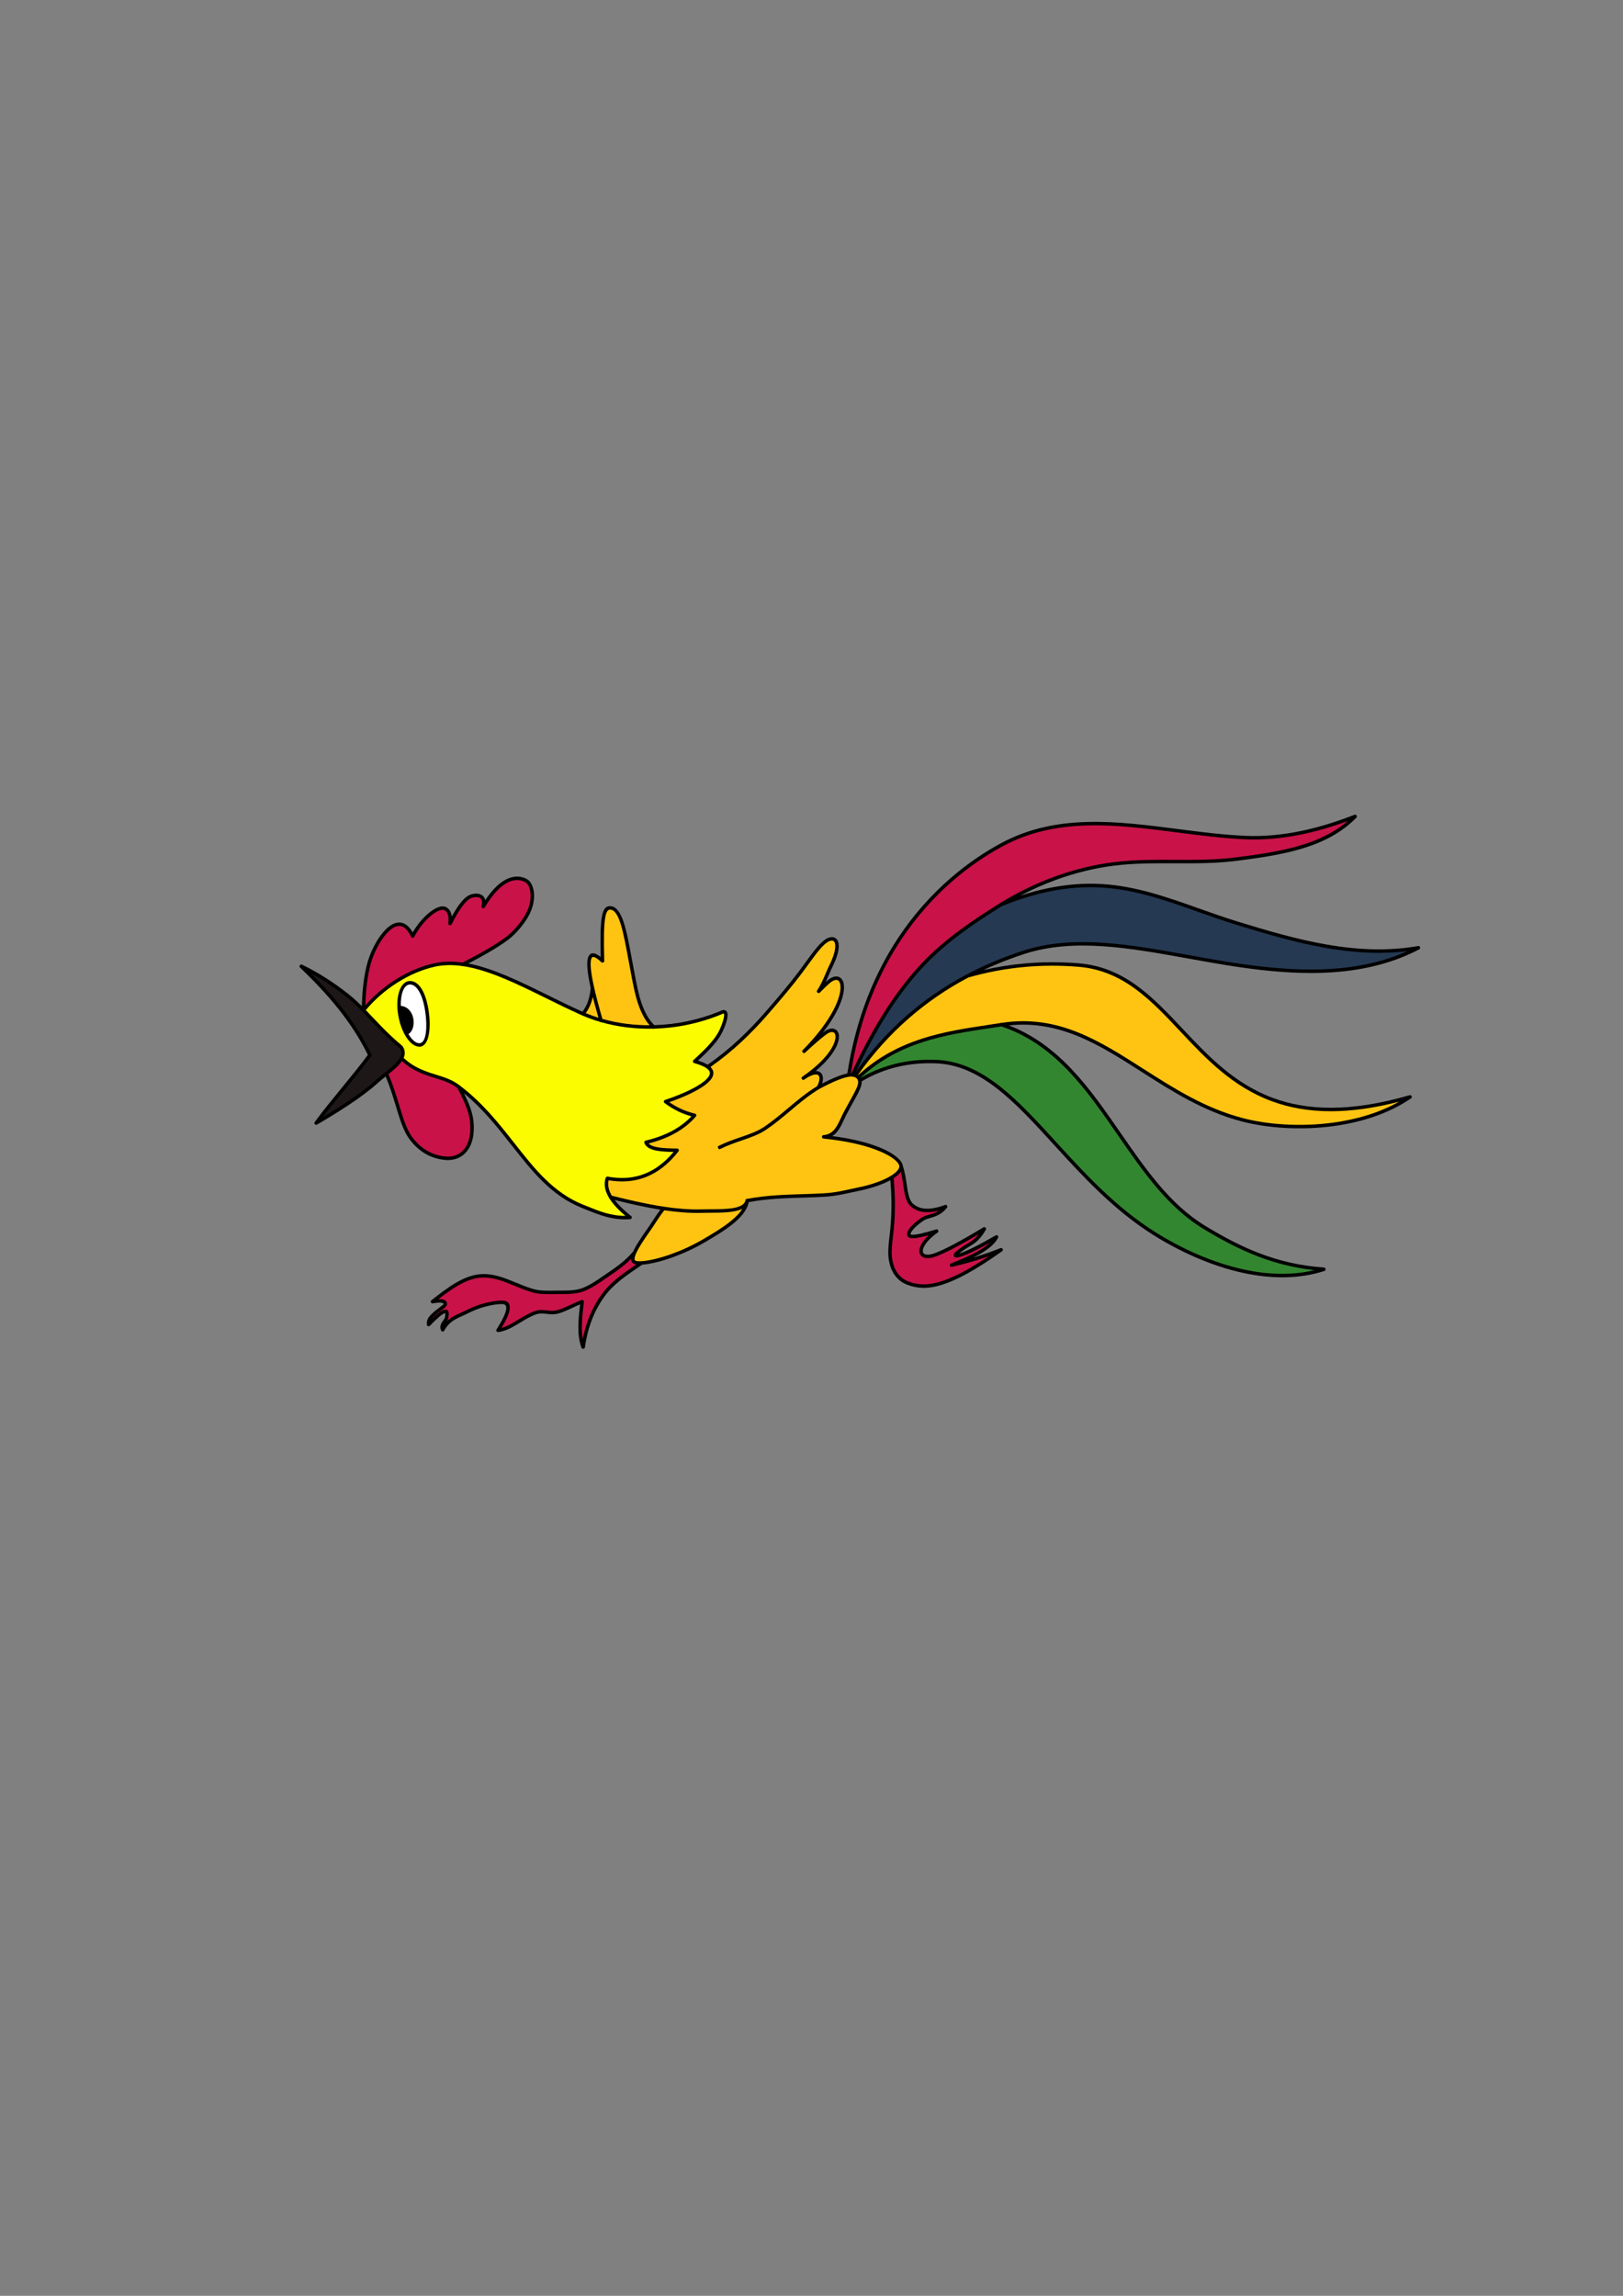 <?xml version='1.0' encoding='utf-8'?>
<svg xmlns="http://www.w3.org/2000/svg" width="210mm" height="297mm" viewBox="0 0 210 297" version="1.1" id="svg8"><rect x="0" y="0" width="210" height="297" fill="#808080" stroke="none"/> <defs id="defs2"/>  <g id="layer1"> <g id="Layer1000" transform="matrix(0.265,0,0,0.265,32.375,28.387)"> <path id="path3723" style="fill:#000000;fill-rule:evenodd" d="m 318.634,462.08 c 1.001,2.924 1.46,6.015 1.886,8.895 0.603,4.071 1.141,7.702 3.02,9.443 1.678,1.555 3.809,2.384 6.376,2.506 2.661,0.127 5.785,-0.493 9.358,-1.837 0.738,-0.278 1.455,0.706 0.964,1.322 -2.791,3.497 -5.73,4.34 -8.262,5.066 -1.232,0.353 -2.359,0.677 -3.227,1.273 -3.072,2.112 -4.993,3.982 -5.859,5.377 -0.289,0.465 -0.441,0.848 -0.462,1.135 -0.009,0.122 0.014,0.205 0.066,0.245 0.099,0.075 0.279,0.126 0.538,0.148 0.85,0.074 2.232,-0.093 4.175,-0.514 2.025,-0.439 4.607,-1.141 7.774,-2.12 0.792,-0.245 1.415,1.027 0.741,1.505 -4.269,3.022 -6.517,5.858 -7.149,7.962 -0.213,0.709 -0.231,1.303 -0.071,1.757 0.138,0.393 0.431,0.698 0.864,0.889 0.939,0.416 2.457,0.353 4.459,-0.345 2.39,-0.834 5.579,-2.297 9.592,-4.412 4.024,-2.12 8.88,-4.9 14.593,-8.358 0.677,-0.41 1.563,0.441 1.183,1.136 -0.89,1.625 -1.937,3.127 -3.15,4.443 -1.146,1.242 -2.44,2.32 -3.892,3.178 -2.893,1.711 -4.909,3.076 -6.054,4.032 0.145,-0.043 0.303,-0.089 0.47,-0.143 1.744,-0.556 4.167,-1.607 7.127,-3.086 2.967,-1.482 6.448,-3.38 10.305,-5.63 0.672,-0.392 1.53,0.412 1.186,1.109 -1.386,2.81 -4.375,5.348 -8.389,7.71 -1.199,0.706 -2.492,1.397 -3.86,2.076 0.517,-0.156 1.033,-0.314 1.548,-0.475 4.04,-1.262 8.017,-2.678 11.936,-4.231 0.777,-0.308 1.486,0.996 0.804,1.482 -13.175,9.388 -22.515,14.329 -29.655,16.514 -7.278,2.227 -12.309,1.621 -16.765,-0.076 -2.693,-1.025 -4.827,-2.753 -6.374,-5.08 -1.543,-2.32 -2.488,-5.232 -2.805,-8.631 -0.282,-3.021 0.099,-6.326 0.528,-10.06 0.257,-2.231 0.532,-4.621 0.693,-7.246 0.201,-3.286 0.291,-6.924 0.215,-10.745 -0.06,-3.015 -0.221,-6.139 -0.509,-9.287 -1.741,0.956 -3.845,1.887 -6.281,2.743 -2.78,0.977 -5.989,1.86 -9.576,2.579 -1.244,0.249 -2.308,0.484 -3.401,0.725 -3.682,0.811 -7.701,1.698 -12.063,1.994 -3.554,0.241 -7.365,0.358 -11.305,0.478 -8.503,0.26 -17.612,0.539 -26.53,2.188 -0.719,3.933 -3.872,7.538 -7.883,10.767 -4.119,3.315 -9.132,6.236 -13.29,8.693 -5.399,3.192 -10.991,5.703 -16.077,7.523 -5.95,2.129 -11.234,3.32 -14.739,3.555 -4.141,2.809 -7.661,5.184 -10.649,7.58 -3.038,2.436 -5.603,4.946 -7.854,8.052 -2.562,3.536 -4.609,7.38 -6.177,11.508 -1.573,4.142 -2.669,8.575 -3.324,13.272 -0.11,0.789 -1.353,0.928 -1.635,0.183 -1.218,-3.226 -1.596,-6.876 -1.54,-10.741 0.049,-3.377 0.428,-6.918 0.862,-10.486 -1.13,0.461 -2.358,1.036 -3.612,1.623 -2.894,1.356 -5.928,2.777 -8.406,3.124 -1.651,0.231 -3.04,0.068 -4.399,-0.092 -1.654,-0.195 -3.261,-0.384 -5.149,0.258 -2.54,0.864 -5.083,2.404 -7.61,3.934 -3.565,2.159 -7.102,4.3 -10.838,4.701 -0.688,0.074 -1.178,-0.722 -0.807,-1.302 2.838,-4.444 4.424,-7.763 4.726,-9.928 0.229,-1.646 -0.48,-2.474 -2.15,-2.464 -1.698,0.01 -4.702,0.318 -8.371,1.336 -2.588,0.718 -5.508,1.792 -8.536,3.366 -0.807,0.42 -1.653,0.795 -2.511,1.175 -3.104,1.375 -6.399,2.836 -8.695,7.126 -0.321,0.599 -1.235,0.571 -1.518,-0.046 -0.978,-2.13 0.102,-3.653 1.038,-4.975 0.35,-0.494 0.675,-0.952 0.751,-1.291 0.326,-1.448 0.389,-2.302 0.035,-2.214 -1.164,0.29 -3.463,2.143 -7.315,6.138 -0.485,0.503 -1.389,0.188 -1.455,-0.508 -0.131,-1.377 0.157,-2.403 0.63,-3.238 0.456,-0.804 1.048,-1.373 1.596,-1.919 1.474,-1.47 2.896,-2.521 4.019,-3.351 1.195,-0.883 1.973,-1.458 1.929,-1.683 -0.052,-0.269 -0.406,-0.451 -1.061,-0.544 h 0.003 c -0.966,-0.137 -2.393,-0.031 -4.279,0.319 -0.785,0.145 -1.304,-1.009 -0.674,-1.501 3.938,-3.084 8.007,-6.281 12.231,-8.706 4.302,-2.47 8.77,-4.149 13.435,-4.134 5.48,0.018 10.481,2.073 15.605,4.179 2.796,1.149 5.631,2.314 8.581,3.151 3.107,0.882 6.432,0.831 9.708,0.781 0.696,-0.011 1.39,-0.021 2.092,-0.023 0.358,-6e-4 0.717,-10e-4 1.073,-10e-4 4.059,-2e-4 7.944,-0.002 11.178,-1.288 3.683,-1.466 6.796,-3.612 10.055,-5.86 0.609,-0.42 1.224,-0.844 1.597,-1.098 2.272,-1.548 4.612,-3.146 6.847,-4.925 2.191,-1.745 4.288,-3.668 6.132,-5.895 0.616,-1.357 1.52,-2.96 2.685,-4.808 1.187,-1.882 2.647,-4.024 4.353,-6.432 0.746,-1.053 1.475,-2.169 2.238,-3.338 1.196,-1.833 2.479,-3.797 4.037,-5.851 -3.739,-0.597 -7.541,-1.336 -11.38,-2.169 -3.603,-0.781 -7.253,-1.648 -10.925,-2.558 0.8,1.06 1.722,2.109 2.729,3.138 1.583,1.617 3.398,3.197 5.309,4.707 0.581,0.459 0.27,1.466 -0.468,1.518 -8.495,0.607 -14.894,-1.981 -21.553,-4.674 -0.485,-0.196 -0.916,-0.371 -1.982,-0.796 -14.981,-5.969 -24.312,-17.833 -34.3,-30.532 -6.809,-8.658 -13.929,-17.71 -23.342,-25.478 0.854,1.714 1.637,3.407 2.306,5.055 1.138,2.804 1.954,5.493 2.254,7.969 0.301,2.481 0.321,4.755 0.091,6.804 -0.415,3.715 -1.652,6.694 -3.512,8.842 -1.891,2.185 -4.411,3.502 -7.358,3.861 -1.073,0.13 -2.204,0.132 -3.383,-2e-4 -2.559,-0.286 -5.468,-0.988 -8.424,-2.548 -2.95,-1.557 -5.941,-3.965 -8.665,-7.663 -2.893,-3.925 -4.627,-9.654 -6.58,-16.104 -1.388,-4.586 -2.889,-9.543 -4.971,-14.401 -1.368,1.091 -2.716,2.175 -3.89,3.246 -3.74,3.407 -8.698,7.048 -13.958,10.555 -5.251,3.501 -10.79,6.863 -15.711,9.721 -0.703,0.408 -1.589,-0.58 -1.109,-1.236 4.029,-5.501 8.601,-11.083 13.173,-16.663 4.455,-5.438 8.911,-10.877 12.815,-16.176 -4.082,-8.307 -9.069,-15.79 -14.638,-22.741 -5.684,-7.095 -11.976,-13.639 -18.534,-19.942 -0.597,-0.574 0.208,-1.735 0.953,-1.379 3.972,1.902 7.824,4.059 11.57,6.437 3.741,2.375 7.378,4.972 10.925,7.758 1.519,1.193 2.936,2.413 4.292,3.662 0.85,0.782 1.678,1.576 2.493,2.383 0.14,-4.837 0.489,-9.167 1.042,-13.003 0.631,-4.381 1.527,-8.114 2.679,-11.217 1.671,-4.504 4.431,-9.524 7.572,-12.817 1.609,-1.687 3.333,-2.938 5.086,-3.469 1.862,-0.564 3.728,-0.336 5.5,0.989 v 0.003 c 1.041,0.779 2.04,1.941 2.97,3.553 1.851,-3.217 4.015,-5.901 6.139,-7.954 2.954,-2.853 5.888,-4.512 7.87,-4.731 0.323,-0.035 0.653,-0.038 0.981,-0.002 0.978,0.107 1.929,0.544 2.684,1.425 0.68,0.793 1.191,1.944 1.393,3.533 1.252,-2.294 2.444,-4.218 3.578,-5.772 1.667,-2.284 3.237,-3.804 4.711,-4.562 l 0.003,-0.003 c 0.985,-0.506 2.306,-0.865 3.579,-0.875 10e-4,0 0.002,0 0.003,0 h -0.003 c 10e-4,0 0.002,0 0.003,0 0.972,-0.007 1.931,0.188 2.726,0.669 0.84,0.508 1.477,1.311 1.74,2.497 0.002,0.008 0.004,0.017 0.006,0.025 3.254,-4.881 6.318,-7.807 9.049,-9.481 5.188,-3.18 9.223,-1.922 11.183,-0.845 1.796,0.986 3.059,3.237 3.463,6.143 0.356,2.557 0.056,5.66 -1.134,8.854 -0.989,2.652 -2.676,5.378 -4.585,7.824 -2.264,2.901 -4.851,5.426 -6.953,6.975 -2.522,1.859 -5.615,3.85 -9.224,5.959 -2.999,1.752 -6.366,3.592 -10.066,5.512 12.183,2.337 25.276,8.793 38.718,15.421 5.627,2.774 11.316,5.58 16.983,8.106 1.262,-1.596 2.138,-3.338 2.757,-5.176 0.679,-2.014 1.056,-4.155 1.296,-6.353 -1.798,-8.074 -2.128,-13.009 -1.182,-15.219 1.044,-2.439 3.107,-2.309 6.053,0.049 -0.217,-9.296 -0.108,-15.339 0.476,-19.086 0.705,-4.526 2.152,-5.993 4.542,-5.723 5.548,0.626 7.562,11.546 10.328,26.542 0.45,2.443 0.923,5.002 1.475,7.858 0.722,3.733 1.575,8.304 3.033,12.646 1.401,4.171 3.365,8.16 6.322,11.032 5.383,-0.152 10.864,-0.792 16.335,-1.958 5.367,-1.143 10.732,-2.794 15.996,-4.988 0.71,-0.357 1.305,-0.488 1.798,-0.434 0.859,0.095 1.349,0.635 1.556,1.483 0.146,0.602 0.123,1.377 -0.02,2.244 -0.425,2.574 -1.944,6.229 -3.064,8.208 -1.286,2.272 -3.121,4.566 -5.269,6.872 -1.831,1.966 -3.866,3.921 -5.976,5.872 0.526,0.17 1.024,0.345 1.495,0.522 0.881,0.331 1.645,0.664 2.298,1.001 0.248,0.128 0.489,0.262 0.72,0.4 0.051,0.03 0.099,0.061 0.148,0.091 5.614,-3.884 10.711,-8.08 15.352,-12.392 4.778,-4.439 9.072,-8.999 12.951,-13.47 3.076,-3.546 6.048,-7.009 8.898,-10.438 2.77,-3.333 5.294,-6.482 7.473,-9.397 1.047,-1.401 2.148,-2.911 3.187,-4.335 4.069,-5.579 7.165,-9.823 10.247,-11.505 1.079,-0.589 2.089,-0.835 2.965,-0.742 0.901,0.095 1.645,0.526 2.173,1.289 0.473,0.684 0.754,1.628 0.789,2.822 0.07,2.395 -0.847,5.971 -3.211,10.682 -0.546,1.088 -1.04,2.253 -1.569,3.504 -0.488,1.151 -1.004,2.373 -1.599,3.639 0.292,-0.265 0.574,-0.518 0.848,-0.754 1.579,-1.369 3.077,-2.013 4.348,-2.004 1.001,0.007 1.855,0.398 2.508,1.141 0.595,0.677 0.999,1.646 1.162,2.875 0.379,2.848 -0.536,7.295 -3.436,12.923 -1.538,2.983 -3.637,6.316 -6.404,9.936 -0.151,0.198 -0.304,0.395 -0.458,0.595 0.268,-0.204 0.523,-0.394 0.767,-0.571 1.919,-1.39 3.689,-1.734 4.998,-1.237 h 0.003 c 0.911,0.347 1.579,1.073 1.919,2.121 0.3,0.927 0.33,2.117 0.016,3.512 -0.818,3.637 -4.067,8.934 -11.175,14.866 0.009,-3e-4 0.018,0 0.027,-3e-4 1.001,-0.016 1.805,0.269 2.404,0.794 0.6,0.526 0.962,1.269 1.084,2.168 0.123,0.906 -0.005,1.991 -0.387,3.179 2.58,-1.322 4.838,-2.372 6.791,-3.166 2.204,-0.895 4.048,-1.474 5.554,-1.759 4.25,-27.426 13.543,-49.246 24.954,-66.401 15.278,-22.97 34.351,-37.574 50.202,-46.084 26.989,-14.491 56.366,-10.702 86.07,-6.87 10.931,1.41 21.907,2.826 32.868,3.329 9.133,0.419 18.229,-0.469 27.179,-2.303 8.968,-1.837 17.807,-4.626 26.402,-7.999 0.754,-0.296 1.482,0.8 0.917,1.382 -7.22,7.438 -16.259,12.02 -26.414,15.106 -10.091,3.067 -21.274,4.654 -32.868,6.108 -9.55,1.198 -19.424,1.16 -29.349,1.122 -9.993,-0.038 -20.04,-0.077 -29.802,1.15 -9.65,1.214 -19.056,3.601 -27.916,6.799 -6.257,2.258 -12.242,4.921 -17.846,7.859 4.702,-1.546 9.511,-2.843 14.412,-3.819 8.321,-1.657 16.907,-2.393 25.696,-1.854 16.461,1.01 31.701,6.416 47.239,11.928 6.123,2.172 12.295,4.361 18.559,6.289 14.73,4.532 29.409,8.851 44.141,11.379 14.684,2.519 29.424,3.256 44.326,0.637 0.817,-0.143 1.272,1.206 0.538,1.591 -12.138,6.372 -25.106,9.615 -38.232,10.907 -13.094,1.289 -26.333,0.634 -39.056,-0.79 -12.01,-1.345 -23.922,-3.493 -35.6,-5.598 -28.629,-5.162 -55.851,-10.069 -80.01,-2.211 -4.73,1.538 -9.368,3.252 -13.906,5.152 -2.044,0.856 -4.068,1.75 -6.07,2.682 6.689,-1.532 13.294,-2.573 19.822,-3.174 9.083,-0.837 17.987,-0.825 26.74,-0.107 22.386,1.836 36.183,16.51 50.8,32.056 12.261,13.041 25.109,26.705 44.078,33.695 8.183,3.015 17.526,4.799 28.478,4.768 10.987,-0.032 23.587,-1.887 38.251,-6.152 0.794,-0.231 1.396,1.048 0.714,1.515 -10.988,7.525 -24.357,11.726 -37.721,13.557 -16.435,2.252 -32.883,0.92 -44.872,-2.213 -18.767,-4.904 -34.179,-14.753 -48.992,-24.219 -20.418,-13.048 -39.692,-25.362 -64.848,-22.689 24.906,9.602 39.841,31.211 54.647,52.639 12.074,17.474 24.064,34.825 41.283,45.251 8.484,5.137 17.104,9.808 26.531,13.392 9.419,3.581 19.674,6.09 31.456,6.916 0.815,0.057 0.984,1.405 0.203,1.658 -12.64,4.086 -26.098,3.822 -39.021,1.115 -16.639,-3.486 -32.393,-11.022 -44.356,-18.522 -19.618,-12.3 -34.8,-28.918 -48.722,-44.158 -19.003,-20.802 -35.638,-39.012 -57.846,-39.791 -6.469,-0.227 -12.765,0.333 -18.858,1.805 -5.92,1.431 -11.664,3.726 -17.21,7.003 0.021,0.236 0.025,0.478 0.011,0.723 v 0.003 c -0.024,0.44 -0.105,0.914 -0.247,1.417 -0.58,2.056 -2.251,5.06 -4.243,8.641 -0.897,1.612 -1.861,3.345 -2.842,5.206 -0.447,0.848 -0.871,1.766 -1.296,2.689 -1.448,3.14 -2.924,6.34 -5.78,8.038 9.345,1.19 16.608,3.041 21.985,5.079 8.346,3.165 12.288,6.936 12.517,9.518 z"/> <path id="path3725" style="fill:#1d1817;fill-rule:evenodd" d="m 54.906,386.827 c -0.289,-0.077 -0.395,-0.242 -0.432,-0.44 -1.172,-1.192 -2.365,-2.361 -3.615,-3.511 -1.318,-1.213 -2.701,-2.404 -4.193,-3.576 -3.501,-2.749 -7.091,-5.313 -10.785,-7.658 -2.108,-1.338 -4.25,-2.604 -6.428,-3.794 5.16,5.143 10.107,10.482 14.67,16.179 5.746,7.173 10.883,14.91 15.066,23.525 0.098,0.203 0.053,0.689 -0.08,0.871 -4.028,5.5 -8.6,11.081 -13.171,16.661 -3.629,4.429 -7.257,8.858 -10.588,13.212 3.906,-2.328 8.032,-4.888 11.977,-7.519 5.188,-3.459 10.077,-7.049 13.758,-10.403 1.292,-1.177 2.774,-2.359 4.266,-3.549 0.342,-0.272 -0.028,0.022 0.262,-0.21 0.07,-0.103 0.189,-0.205 0.379,-0.303 1.513,-1.21 3.006,-2.426 4.248,-3.616 v -0.003 c 1.132,-1.083 2.087,-2.166 2.718,-3.241 0.021,-0.125 0.093,-0.267 0.237,-0.434 0.373,-0.741 0.581,-1.477 0.569,-2.205 -0.013,-0.714 -0.241,-1.444 -0.737,-2.189 -6.017,-5.002 -10.336,-9.582 -14.352,-13.842 -1.279,-1.357 -2.527,-2.682 -3.769,-3.956 z"/> <path id="path3727" style="fill:#c91348;fill-rule:evenodd" d="m 103.69,362.776 c 4.474,-2.282 8.497,-4.458 12.016,-6.514 3.575,-2.089 6.619,-4.046 9.078,-5.859 1.993,-1.47 4.456,-3.876 6.621,-6.65 1.812,-2.323 3.409,-4.894 4.332,-7.373 1.086,-2.914 1.362,-5.726 1.041,-8.03 -0.33,-2.37 -1.278,-4.162 -2.599,-4.887 -1.633,-0.897 -5.018,-1.932 -9.482,0.805 -2.999,1.838 -6.462,5.347 -10.2,11.645 -0.423,0.714 -1.754,0.172 -1.554,-0.634 0.276,-1.115 0.307,-1.981 0.161,-2.638 -0.15,-0.677 -0.503,-1.129 -0.963,-1.408 -0.504,-0.305 -1.156,-0.428 -1.839,-0.423 h -0.003 c -1.001,0.008 -2.042,0.29 -2.818,0.689 l 0.003,-0.003 c -1.228,0.631 -2.599,1.984 -4.112,4.057 -1.565,2.145 -3.251,5.025 -5.056,8.639 -0.367,0.735 -1.693,0.35 -1.605,-0.468 0.129,-1.185 0.133,-2.192 0.04,-3.038 -0.145,-1.313 -0.519,-2.216 -1.015,-2.794 -0.446,-0.52 -1.003,-0.778 -1.574,-0.84 -0.202,-0.022 -0.41,-0.02 -0.616,0.003 -1.643,0.181 -4.199,1.675 -6.88,4.265 -2.303,2.225 -4.66,5.242 -6.577,8.92 -0.314,0.603 -1.228,0.587 -1.521,-0.027 -1.014,-2.119 -2.094,-3.53 -3.203,-4.359 v 0.003 c -1.289,-0.964 -2.643,-1.131 -3.991,-0.723 -1.456,0.441 -2.934,1.528 -4.348,3.01 -2.972,3.116 -5.602,7.915 -7.206,12.239 -1.113,2.999 -1.98,6.614 -2.593,10.865 -0.526,3.652 -0.864,7.78 -1.01,12.395 4.277,-4.859 9.285,-9.064 14.585,-12.43 6.193,-3.934 12.794,-6.733 19.102,-8.107 2.257,-0.492 4.562,-0.741 6.909,-0.778 2.248,-0.035 4.543,0.124 6.879,0.45 z"/> <path id="path3729" style="fill:#ffc411;fill-rule:evenodd" d="m 167.845,374.6 c 0.132,0.148 0.138,0.343 0.121,0.547 0.469,2.086 1.045,4.419 1.729,7.007 0.662,2.501 1.419,5.215 2.277,8.145 3.82,1.08 7.828,1.889 11.968,2.408 3.603,0.451 7.301,0.679 11.057,0.67 -2.564,-2.943 -4.333,-6.67 -5.629,-10.53 -1.501,-4.469 -2.362,-9.088 -3.092,-12.864 -0.499,-2.58 -0.998,-5.286 -1.475,-7.872 -2.634,-14.279 -4.551,-24.675 -8.847,-25.16 -1.318,-0.149 -2.163,0.958 -2.682,4.294 -0.602,3.861 -0.677,10.393 -0.401,20.724 0.019,0.724 -0.909,1.134 -1.435,0.634 -2.594,-2.464 -4.253,-3.207 -4.805,-1.917 -0.798,1.865 -0.45,6.371 1.215,13.914 z"/> <path id="path3731" style="fill:#ffc411;fill-rule:evenodd" d="m 167.276,379.56 c -0.194,0.871 -0.429,1.73 -0.713,2.572 -0.633,1.88 -1.514,3.671 -2.758,5.33 1.054,0.439 2.139,0.859 3.252,1.259 0.992,0.356 1.984,0.692 2.979,1.003 -0.74,-2.556 -1.4,-4.934 -1.983,-7.138 -0.276,-1.042 -0.535,-2.051 -0.778,-3.026 z"/> <path id="path3733" style="fill:#c91348;fill-rule:evenodd" d="m 365.841,333.956 c 0.098,-0.115 0.248,-0.186 0.404,-0.251 8.07,-5.003 17.189,-9.508 26.965,-13.036 8.97,-3.237 18.498,-5.655 28.282,-6.886 9.869,-1.241 19.966,-1.202 30.008,-1.163 9.876,0.038 19.701,0.076 29.144,-1.109 11.514,-1.444 22.615,-3.019 32.582,-6.048 8.499,-2.583 16.181,-6.226 22.608,-11.759 -7.41,2.723 -14.992,4.983 -22.682,6.559 -9.098,1.864 -18.332,2.767 -27.591,2.342 -10.939,-0.502 -21.996,-1.929 -33.008,-3.349 -29.432,-3.797 -58.54,-7.552 -85.053,6.684 -15.657,8.406 -34.496,22.833 -49.591,45.526 -11.223,16.873 -20.377,38.322 -24.618,65.269 0.092,-10e-4 0.184,-10e-4 0.276,5e-4 4.786,-10.253 9.851,-19.884 15.394,-28.745 5.647,-9.028 11.795,-17.264 18.653,-24.554 5.684,-6.042 11.938,-11.362 18.472,-16.227 6.418,-4.779 13.09,-9.108 19.757,-13.252 z"/> <path id="path3735" style="fill:#253952;fill-rule:evenodd" d="m 349.582,368.702 c 0.108,-0.128 0.278,-0.189 0.456,-0.241 4.35,-2.292 8.804,-4.384 13.354,-6.289 4.579,-1.917 9.259,-3.646 14.032,-5.199 24.557,-7.988 51.987,-3.043 80.834,2.158 11.622,2.095 23.476,4.232 35.487,5.577 12.628,1.414 25.754,2.065 38.704,0.79 11.143,-1.097 22.168,-3.621 32.648,-8.315 -13.239,1.627 -26.346,0.781 -39.401,-1.458 -14.813,-2.541 -29.558,-6.881 -44.353,-11.432 -6.343,-1.952 -12.508,-4.138 -18.626,-6.309 -15.415,-5.468 -30.535,-10.832 -46.774,-11.828 -8.647,-0.53 -17.089,0.192 -25.264,1.82 -8.17,1.627 -16.079,4.159 -23.664,7.249 -6.74,4.185 -13.479,8.549 -19.921,13.345 -6.455,4.806 -12.631,10.061 -18.245,16.028 -6.777,7.203 -12.857,15.35 -18.448,24.288 -5.255,8.402 -10.079,17.501 -14.642,27.171 7.428,-10.372 15.604,-19.362 24.442,-27.12 9.122,-8.006 18.946,-14.696 29.381,-20.236 z"/> <path id="path3737" style="fill:#ffc411;fill-rule:evenodd" d="m 296.852,417.725 c 19.512,-17.902 42.131,-21.304 63.348,-24.492 2.202,-0.331 4.392,-0.661 6.117,-0.931 0.18,-0.167 0.386,-0.15 0.599,-0.092 27.406,-4.249 47.709,8.723 69.273,22.503 14.712,9.402 30.018,19.183 48.501,24.013 11.804,3.084 28.011,4.395 44.221,2.173 11.174,-1.531 22.341,-4.744 32.05,-10.211 -12.457,3.217 -23.38,4.645 -33.069,4.673 -11.162,0.032 -20.698,-1.791 -29.063,-4.874 -19.344,-7.128 -32.333,-20.943 -44.729,-34.127 -14.382,-15.296 -27.958,-29.735 -49.697,-31.517 -8.704,-0.714 -17.515,-0.73 -26.454,0.094 -8.925,0.822 -18.012,2.481 -27.285,5.115 -10.431,5.511 -20.244,12.175 -29.344,20.163 -8.902,7.814 -17.13,16.901 -24.597,27.42 0.044,0.03 0.089,0.06 0.132,0.091 z"/> <path id="path3739" style="fill:#338630;fill-rule:evenodd" d="m 366.759,393.947 c -2.429,0.383 -4.361,0.674 -6.307,0.966 -20.971,3.152 -43.328,6.515 -62.462,24.071 0.018,0.032 0.035,0.065 0.053,0.097 5.572,-3.243 11.345,-5.527 17.298,-6.966 6.264,-1.514 12.71,-2.09 19.31,-1.859 22.924,0.804 39.786,19.263 59.049,40.349 13.842,15.152 28.936,31.676 48.37,43.859 11.83,7.417 27.393,14.866 43.798,18.303 11.16,2.338 22.711,2.821 33.738,0.173 -10.043,-1.109 -18.997,-3.448 -27.318,-6.612 -9.568,-3.637 -18.27,-8.35 -26.817,-13.525 -17.515,-10.604 -29.612,-28.112 -41.795,-45.742 -15.254,-22.075 -30.643,-44.345 -56.916,-53.114 z"/> <path id="path3741" style="fill:#fbfc00;fill-rule:evenodd" d="m 175.453,478.036 c -0.186,-0.086 -0.322,-0.23 -0.324,-0.53 -0.902,-1.529 -1.546,-3.082 -1.851,-4.641 -0.33,-1.687 -0.266,-3.374 0.289,-5.04 0.116,-0.348 0.603,-0.636 0.964,-0.568 6.45,1.214 12.47,0.822 18.013,-1.342 5.12,-1.999 9.854,-5.519 14.165,-10.689 -2.956,-0.057 -5.81,-0.181 -8.191,-0.62 -3.057,-0.563 -5.333,-1.66 -6.093,-3.79 -0.158,-0.444 0.147,-1.004 0.605,-1.113 5.133,-1.221 9.643,-2.909 13.528,-5.062 3.431,-1.902 6.384,-4.171 8.857,-6.804 -2.417,-0.663 -4.607,-1.509 -6.623,-2.495 -2.389,-1.168 -4.532,-2.531 -6.52,-4.014 -0.535,-0.4 -0.392,-1.278 0.242,-1.488 6.203,-2.052 13.046,-4.901 17.464,-7.875 1.772,-1.193 3.137,-2.393 3.879,-3.547 0.628,-0.977 0.774,-1.91 0.27,-2.754 -0.21,-0.352 -0.531,-0.703 -0.971,-1.053 -0.133,-0.03 -0.275,-0.123 -0.43,-0.315 -0.141,-0.096 -0.284,-0.189 -0.43,-0.277 -0.189,-0.113 -0.398,-0.229 -0.627,-0.347 -0.605,-0.311 -1.307,-0.619 -2.112,-0.921 -0.805,-0.302 -1.738,-0.606 -2.806,-0.912 -0.623,-0.179 -0.819,-1.009 -0.342,-1.445 2.497,-2.286 4.91,-4.56 6.978,-6.78 2.066,-2.218 3.823,-4.409 5.036,-6.554 1.05,-1.857 2.473,-5.266 2.865,-7.643 0.108,-0.657 0.136,-1.207 0.046,-1.573 -0.029,-0.118 -0.061,-0.191 -0.094,-0.194 -0.174,-0.019 -0.457,0.064 -0.867,0.273 -9e-4,3e-4 -0.059,0.026 -0.06,0.027 -5.372,2.242 -10.849,3.928 -16.329,5.096 -5.603,1.194 -11.204,1.847 -16.697,1.998 -0.248,0.156 -0.44,0.121 -0.61,0.015 -4.4,0.092 -8.733,-0.136 -12.943,-0.663 -4.294,-0.538 -8.47,-1.39 -12.468,-2.535 -0.304,0.043 -0.478,-0.034 -0.59,-0.171 -1.445,-0.426 -2.843,-0.883 -4.19,-1.367 -1.344,-0.483 -2.677,-1.009 -3.997,-1.575 -0.136,-0.004 -0.296,-0.064 -0.494,-0.214 -0.104,-0.045 -0.092,-0.038 -0.14,-0.059 -0.139,-0.061 0.122,0.053 -0.246,-0.111 -5.77,-2.569 -11.489,-5.389 -17.145,-8.178 -14.165,-6.985 -27.939,-13.776 -40.502,-15.653 -0.198,0.075 -0.395,0.091 -0.594,-0.087 -2.211,-0.304 -4.39,-0.451 -6.532,-0.417 -2.242,0.035 -4.436,0.271 -6.577,0.738 -6.113,1.332 -12.524,4.053 -18.551,7.881 -5.612,3.565 -10.883,8.084 -15.265,13.331 1.164,1.2 2.303,2.408 3.468,3.643 3.997,4.239 8.296,8.799 14.292,13.773 0.012,0.01 0.148,0.157 0.156,0.17 0.745,1.072 1.087,2.148 1.105,3.224 0.015,0.86 -0.178,1.704 -0.536,2.536 5.167,4.874 10.74,6.612 15.898,8.22 3.91,1.219 7.591,2.367 10.792,4.731 0.314,0.233 0.052,0.035 0.341,0.25 h -0.003 c 0.005,0.004 0.01,0.007 0.015,0.011 0.227,0.016 0.359,0.168 0.469,0.351 11.081,8.383 19.03,18.488 26.598,28.112 9.841,12.512 19.034,24.201 33.589,30.001 0.265,0.105 1.157,0.466 1.989,0.802 5.863,2.372 11.518,4.658 18.577,4.631 -1.304,-1.101 -2.554,-2.242 -3.705,-3.418 -1.581,-1.615 -2.965,-3.283 -4.035,-4.979 z"/> <path id="path3743" style="fill:#c91348;fill-rule:evenodd" d="m 185.975,507.44 c -1.304,1.307 -2.68,2.505 -4.09,3.627 -2.282,1.817 -4.649,3.434 -6.946,4.999 -0.701,0.478 -1.147,0.785 -1.59,1.091 -3.349,2.309 -6.548,4.516 -10.394,6.046 -3.534,1.406 -7.578,1.407 -11.802,1.408 -0.356,0 -0.714,6e-4 -1.073,10e-4 -0.678,10e-4 -1.375,0.012 -2.073,0.023 -3.391,0.052 -6.833,0.105 -10.187,-0.847 -3.03,-0.86 -5.918,-2.047 -8.767,-3.218 -4.962,-2.039 -9.805,-4.029 -14.96,-4.046 -4.328,-0.014 -8.525,1.573 -12.592,3.908 -3.288,1.887 -6.488,4.258 -9.607,6.674 0.658,-0.03 1.23,-0.011 1.718,0.059 h 0.003 c 1.452,0.207 2.283,0.842 2.489,1.906 0.247,1.27 -0.87,2.095 -2.587,3.364 -1.079,0.797 -2.444,1.806 -3.833,3.191 -0.348,0.347 -0.719,0.708 -1.024,1.113 2.863,-2.768 4.779,-4.139 5.967,-4.435 2.275,-0.567 2.725,1.123 2.025,4.233 -0.113,0.499 -0.372,0.954 -0.684,1.416 2.101,-2.087 4.483,-3.143 6.77,-4.156 0.823,-0.364 1.633,-0.724 2.412,-1.129 3.132,-1.629 6.168,-2.744 8.868,-3.493 3.85,-1.068 7.019,-1.391 8.816,-1.402 2.982,-0.019 4.247,1.458 3.838,4.397 -0.296,2.124 -1.617,5.114 -3.939,8.953 2.745,-0.752 5.51,-2.426 8.294,-4.111 2.598,-1.573 5.212,-3.156 7.949,-4.087 2.252,-0.766 4.043,-0.555 5.886,-0.338 1.258,0.148 2.543,0.3 3.974,0.099 2.232,-0.312 5.144,-1.677 7.921,-2.978 1.805,-0.845 3.557,-1.666 5.072,-2.181 0.578,-0.196 1.191,0.302 1.116,0.907 -0.496,3.988 -0.966,7.962 -1.02,11.692 -0.033,2.251 0.086,4.415 0.442,6.441 0.671,-3.408 1.589,-6.668 2.768,-9.773 1.624,-4.274 3.741,-8.251 6.389,-11.907 2.347,-3.239 5.013,-5.849 8.166,-8.377 2.606,-2.091 5.497,-4.093 8.8,-6.339 -0.016,-0.003 -0.033,-0.005 -0.048,-0.008 -0.846,-0.15 -1.475,-0.447 -1.85,-0.889 -0.412,-0.486 -0.614,-1.096 -0.619,-1.834 z"/> <path id="path3745" style="fill:#ffc411;fill-rule:evenodd" d="m 188.633,504.266 c 6e-4,0.175 -0.1,0.327 -0.217,0.475 -0.413,0.941 -0.66,1.725 -0.727,2.352 -0.053,0.499 0.011,0.861 0.2,1.084 0.107,0.127 0.397,0.232 0.847,0.312 0.544,0.097 1.258,0.127 2.116,0.089 0.182,-0.103 0.371,-0.156 0.584,-0.035 3.368,-0.248 8.421,-1.403 14.135,-3.447 5.001,-1.789 10.492,-4.255 15.785,-7.383 4.114,-2.432 9.077,-5.324 13.09,-8.554 2.413,-1.942 4.487,-4.006 5.821,-6.159 -3.732,1.86 -10,1.888 -15.48,1.911 -1.447,0.006 -2.837,0.012 -4.115,0.052 -3.042,0.095 -6.148,0.011 -9.305,-0.22 -2.986,-0.219 -6.05,-0.573 -9.176,-1.034 -1.793,2.285 -3.215,4.464 -4.531,6.48 -0.778,1.192 -1.521,2.33 -2.278,3.398 -1.691,2.386 -3.134,4.503 -4.3,6.353 -1.047,1.661 -1.87,3.104 -2.447,4.327 z"/> <path id="path3747" style="fill:#ffc411;fill-rule:evenodd" d="m 316.942,462.372 c -0.047,-0.148 -0.078,-0.293 -0.046,-0.431 -0.441,-2.013 -4.042,-5.009 -11.377,-7.791 -6.036,-2.289 -14.517,-4.337 -25.742,-5.453 -0.842,-0.084 -0.801,-1.649 0.04,-1.694 4.862,-0.264 6.733,-4.321 8.553,-8.269 0.432,-0.938 0.862,-1.87 1.337,-2.769 0.953,-1.808 1.942,-3.586 2.862,-5.239 1.937,-3.482 3.562,-6.402 4.09,-8.275 0.103,-0.365 0.162,-0.717 0.18,-1.052 v 0.003 c 0.015,-0.282 0.003,-0.539 -0.037,-0.77 -0.095,-0.186 -0.131,-0.335 -0.125,-0.458 -0.032,-0.084 -0.069,-0.166 -0.11,-0.246 -0.084,-0.165 -0.186,-0.318 -0.305,-0.456 -0.007,-0.008 -0.015,-0.015 -0.022,-0.022 -0.019,-0.021 -0.037,-0.041 -0.054,-0.061 -0.126,-0.132 -0.266,-0.25 -0.418,-0.352 -0.094,-0.063 -0.194,-0.122 -0.299,-0.175 -0.113,-0.02 -0.243,-0.073 -0.398,-0.172 -0.141,-0.051 -0.291,-0.094 -0.45,-0.13 -0.077,-0.018 -0.156,-0.034 -0.234,-0.048 -0.127,0.031 -0.289,0.018 -0.505,-0.063 -0.197,-0.014 -0.411,-0.018 -0.643,-0.011 -0.151,0.004 -0.303,0.012 -0.453,0.025 -0.115,0.055 -0.274,0.08 -0.495,0.061 -1.453,0.221 -3.331,0.792 -5.667,1.741 -2.424,0.985 -5.305,2.361 -8.676,4.156 -0.013,0.008 -0.027,0.016 -0.04,0.024 -5.302,3.216 -9.804,7.004 -14.305,10.793 -3.753,3.158 -7.506,6.317 -11.794,9.2 -3.432,2.307 -7.529,3.716 -11.872,5.21 -3.372,1.159 -6.895,2.372 -10.316,4.083 -0.38,0.19 -0.76,0.38 -1.139,-0.38 -0.379,-0.761 0.001,-0.951 0.382,-1.141 3.519,-1.76 7.098,-2.992 10.522,-4.169 4.243,-1.459 8.246,-2.836 11.481,-5.011 4.153,-2.792 7.898,-5.943 11.641,-9.094 4.496,-3.784 8.992,-7.568 14.32,-10.825 0.864,-1.66 1.22,-3.136 1.075,-4.207 -0.066,-0.489 -0.24,-0.873 -0.519,-1.118 -0.28,-0.245 -0.7,-0.379 -1.261,-0.369 -1.196,0.019 -2.886,0.656 -5.076,2.125 -0.216,0.151 -0.434,0.303 -0.656,0.455 -0.699,0.479 -1.661,-0.9 -0.97,-1.392 0.005,-0.003 0.009,-0.006 0.013,-0.009 l -3e-4,-5e-4 c 0.011,-0.008 0.022,-0.015 0.033,-0.023 0.189,-0.135 0.377,-0.264 0.561,-0.388 10.283,-7.178 14.643,-13.617 15.562,-17.705 0.244,-1.086 0.234,-1.971 0.023,-2.622 -0.172,-0.531 -0.489,-0.891 -0.909,-1.051 h 0.003 c -0.791,-0.301 -1.985,-0.003 -3.404,1.024 -1.18,0.855 -2.634,2.028 -4.361,3.516 -1.728,1.489 -3.741,3.305 -6.038,5.447 -0.006,0.007 -0.013,0.013 -0.02,0.02 l -8e-4,-8e-4 c -0.008,0.008 -0.017,0.016 -0.026,0.024 -0.621,0.58 -1.779,-0.616 -1.183,-1.219 3.578,-3.619 6.544,-7.037 8.973,-10.216 2.703,-3.537 4.75,-6.784 6.244,-9.684 2.729,-5.295 3.602,-9.38 3.263,-11.927 -0.118,-0.884 -0.381,-1.55 -0.757,-1.978 -0.318,-0.363 -0.741,-0.554 -1.239,-0.557 -0.875,-0.006 -1.983,0.504 -3.231,1.586 -0.681,0.591 -1.43,1.28 -2.241,2.06 -0.81,0.78 -1.684,1.652 -2.614,2.608 -0.587,0.603 -1.778,-0.353 -1.319,-1.056 1.937,-2.964 3.171,-5.878 4.255,-8.436 0.558,-1.319 1.079,-2.548 1.609,-3.604 2.229,-4.441 3.095,-7.733 3.032,-9.879 -0.025,-0.857 -0.197,-1.492 -0.483,-1.906 -0.231,-0.334 -0.557,-0.523 -0.951,-0.565 -0.538,-0.057 -1.213,0.124 -1.981,0.543 -2.732,1.491 -5.735,5.608 -9.683,11.021 -0.962,1.32 -1.983,2.718 -3.2,4.348 -2.231,2.985 -4.767,6.152 -7.526,9.47 -2.679,3.223 -5.708,6.75 -8.925,10.458 -3.92,4.518 -8.257,9.124 -13.078,13.603 -4.574,4.25 -9.586,8.388 -15.092,12.232 0.351,0.342 0.634,0.693 0.85,1.056 0.881,1.475 0.691,3.006 -0.296,4.541 -0.873,1.357 -2.404,2.719 -4.364,4.038 -4.19,2.82 -10.423,5.51 -16.303,7.548 1.528,1.055 3.153,2.031 4.917,2.893 2.283,1.116 4.802,2.047 7.643,2.72 0.602,0.143 0.85,0.912 0.445,1.382 -2.781,3.227 -6.196,5.963 -10.243,8.207 -3.749,2.078 -8.033,3.732 -12.853,4.962 0.817,0.929 2.35,1.496 4.295,1.854 2.683,0.494 6.142,0.568 9.648,0.615 0.681,0.009 1.079,0.834 0.661,1.372 -4.791,6.158 -10.131,10.29 -15.971,12.57 -5.628,2.198 -11.701,2.667 -18.179,1.564 -0.268,1.15 -0.265,2.314 -0.037,3.479 0.263,1.345 0.822,2.699 1.61,4.045 4.253,1.068 8.493,2.089 12.696,3 4.16,0.902 8.274,1.693 12.311,2.311 0.151,-0.067 0.336,-0.061 0.588,0.089 3.144,0.469 6.259,0.831 9.334,1.057 3.123,0.229 6.174,0.313 9.132,0.22 1.272,-0.04 2.688,-0.046 4.162,-0.052 7.325,-0.03 16.182,-0.068 17.022,-4.346 0.045,-0.387 0.107,-0.762 0.799,-0.728 9.223,-1.757 18.565,-2.043 27.275,-2.31 3.877,-0.118 7.63,-0.234 11.238,-0.478 4.301,-0.292 8.22,-1.156 11.81,-1.947 1.253,-0.276 2.469,-0.545 3.435,-0.738 3.528,-0.707 6.659,-1.567 9.35,-2.513 2.708,-0.952 4.976,-1.99 6.76,-3.047 0.074,-0.137 0.22,-0.247 0.5,-0.305 1.343,-0.841 2.37,-1.687 3.056,-2.502 0.594,-0.706 0.906,-1.358 0.917,-1.925 z"/> <path id="path3749" style="fill:#c91348;fill-rule:evenodd" d="m 314.161,468.048 c 0.343,3.497 0.531,6.935 0.596,10.213 0.077,3.891 -0.013,7.572 -0.215,10.878 -0.158,2.582 -0.441,5.042 -0.706,7.339 -0.42,3.652 -0.792,6.884 -0.528,9.714 0.29,3.111 1.144,5.759 2.533,7.847 1.347,2.026 3.21,3.532 5.563,4.428 4.136,1.575 8.828,2.131 15.67,0.037 5.933,-1.816 13.456,-5.605 23.57,-12.395 -1.868,0.657 -3.753,1.284 -5.657,1.879 -4.083,1.276 -8.251,2.404 -12.511,3.369 -0.823,0.186 -1.28,-1.312 -0.495,-1.618 5.287,-2.063 10.13,-4.184 13.956,-6.435 2.08,-1.224 3.855,-2.483 5.234,-3.787 -2.458,1.377 -4.711,2.577 -6.721,3.581 -3.036,1.516 -5.542,2.601 -7.373,3.185 -1.196,0.382 -2.054,0.527 -2.563,0.457 h -0.003 c -0.8,-0.111 -1.148,-0.539 -1.044,-1.27 0.05,-0.348 0.28,-0.745 0.691,-1.179 0.982,-1.039 3.362,-2.751 7.129,-4.979 1.305,-0.772 2.472,-1.743 3.507,-2.866 0.314,-0.341 0.616,-0.696 0.907,-1.065 -4.372,2.597 -8.198,4.758 -11.492,6.495 -4.083,2.151 -7.35,3.649 -9.825,4.512 -2.437,0.85 -4.389,0.88 -5.701,0.298 -0.877,-0.388 -1.481,-1.034 -1.781,-1.886 -0.278,-0.791 -0.274,-1.741 0.045,-2.799 0.524,-1.745 1.941,-3.877 4.404,-6.147 -1.431,0.395 -2.69,0.71 -3.784,0.947 -2.127,0.461 -3.678,0.641 -4.68,0.554 -0.584,-0.05 -1.06,-0.219 -1.421,-0.493 -0.539,-0.409 -0.787,-0.99 -0.737,-1.713 0.039,-0.557 0.277,-1.205 0.721,-1.919 0.975,-1.571 3.061,-3.622 6.338,-5.875 1.108,-0.762 2.358,-1.121 3.725,-1.512 1.483,-0.425 3.119,-0.896 4.753,-2.006 -2.349,0.616 -4.493,0.882 -6.428,0.79 -2.979,-0.142 -5.468,-1.12 -7.452,-2.958 -2.315,-2.145 -2.895,-6.059 -3.545,-10.446 -0.304,-2.052 -0.624,-4.214 -1.142,-6.305 -0.113,0.158 -0.236,0.317 -0.369,0.475 -0.737,0.875 -1.8,1.771 -3.167,2.655 z"/> <path id="path3751" style="fill:#c91348;fill-rule:evenodd" d="m 67.492,417.29 c 2.232,5.113 3.789,10.256 5.226,15.004 1.909,6.306 3.604,11.906 6.32,15.592 2.555,3.467 5.344,5.717 8.088,7.165 2.737,1.445 5.439,2.096 7.819,2.362 1.045,0.117 2.047,0.115 2.998,3e-4 2.519,-0.306 4.668,-1.427 6.275,-3.282 1.638,-1.892 2.731,-4.558 3.107,-7.919 0.215,-1.918 0.194,-4.063 -0.092,-6.418 -0.281,-2.313 -1.056,-4.858 -2.141,-7.531 -1.079,-2.658 -2.46,-5.436 -3.965,-8.24 -0.132,-0.1 -0.145,-0.109 -0.18,-0.136 h -0.004 c -0.513,-0.383 -0.244,-0.184 -0.334,-0.25 -2.964,-2.188 -6.515,-3.296 -10.288,-4.472 -5.235,-1.632 -10.883,-3.393 -16.238,-8.31 -0.696,1.041 -1.616,2.062 -2.667,3.068 v -0.003 c -1.207,1.155 -2.556,2.271 -3.925,3.371 z"/> <path id="path3753" style="fill:#000000;fill-rule:evenodd" d="m 78.002,371.774 c 2.292,0 4.264,1.466 5.821,4.063 1.502,2.507 2.634,6.11 3.292,10.467 1.286,8.502 0.218,16.878 -3.979,17.512 -0.177,0.027 -0.358,0.041 -0.541,0.041 -2.312,0 -4.639,-1.859 -6.526,-4.856 -1.793,-2.847 -3.229,-6.761 -3.879,-11.059 -1.282,-8.479 1.027,-15.493 5.174,-16.119 0.21,-0.032 0.422,-0.048 0.636,-0.048 z"/> <path id="path3755" style="fill:#ffffff;fill-rule:evenodd" d="m 73.529,383.92 c 6.86,0.614 8.108,10.87 3.744,13.796 0.077,0.129 0.154,0.256 0.232,0.381 1.577,2.506 3.401,4.059 5.091,4.059 0.102,0 0.198,-0.007 0.289,-0.021 3.106,-0.47 3.705,-7.941 2.55,-15.579 -0.627,-4.146 -1.68,-7.536 -3.066,-9.849 -1.238,-2.066 -2.722,-3.233 -4.366,-3.233 -0.132,0 -0.261,0.01 -0.384,0.028 -2.654,0.401 -4.257,4.689 -4.09,10.417 z"/> </g> </g> </svg>